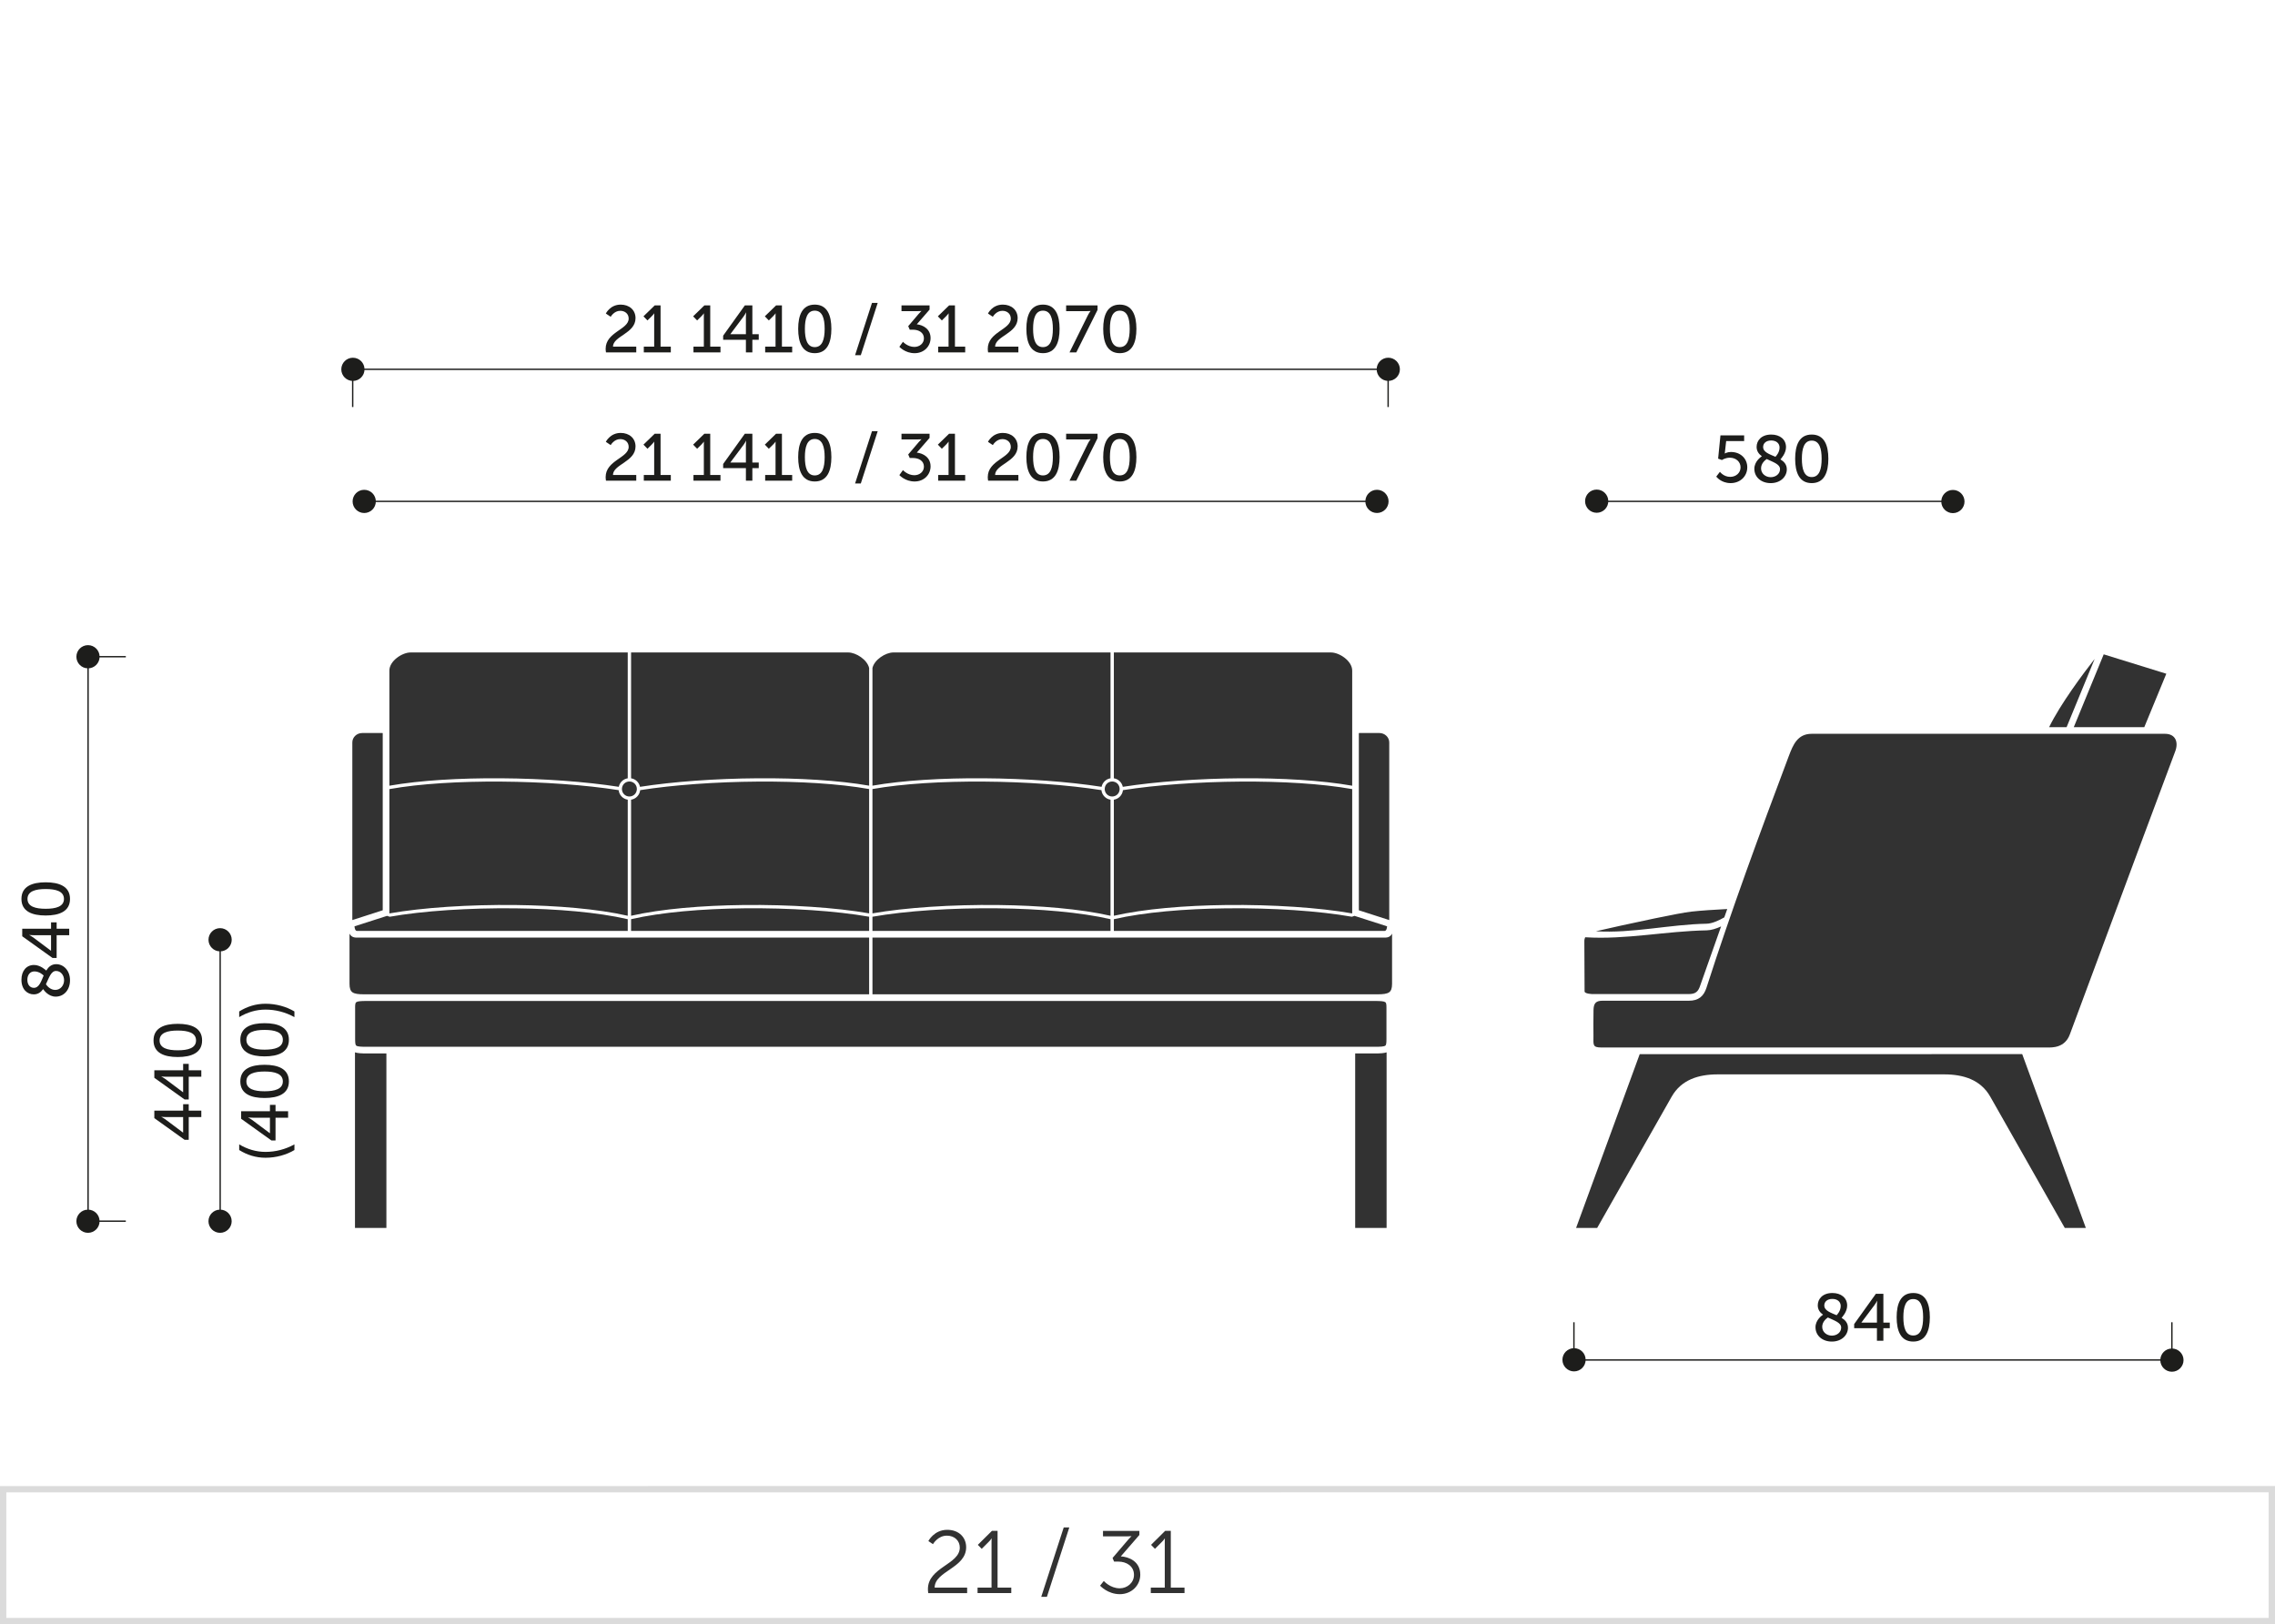 <svg enable-background="new 0 0 360 257.078" height="257.078" viewBox="0 0 360 257.078" width="360" xmlns="http://www.w3.org/2000/svg"><path d="m.5 257.07h-.5v-21.863l360-.006v21.867zm.5-20.863v19.863l358-.002v-19.867z" fill="#dbdbdb"/><path d="m146.836 251.518c0-3.459 5.043-3.908 5.043-6.57 0-1.078-.813-1.891-2.046-1.891-1.442 0-2.199 1.346-2.199 1.346l-.728-.49s.896-1.779 2.982-1.779c1.877 0 2.998 1.219 2.998 2.76 0 3.305-4.973 3.768-4.986 6.387h5.141v.869h-6.149c-.042-.226-.056-.437-.056-.632z" fill="#323232"/><path d="m154.689 251.279h2.213v-7.229c0-.279.014-.545.014-.545h-.027s-.098.209-.49.588l-1.051 1.051-.616-.631 2.228-2.213h.896v8.979h2.17v.869h-5.336v-.869z" fill="#323232"/><path d="m168.327 241.754h.882l-3.543 10.982h-.896z" fill="#323232"/><path d="m174.668 250.229s1.008 1.162 2.521 1.162c1.176 0 2.254-.867 2.254-2.129 0-1.387-1.189-2.1-2.479-2.1h-.672l-.238-.574 2.465-2.887c.266-.309.518-.547.518-.547v-.027s-.279.043-.797.043h-3.699v-.869h5.758v.645l-2.941 3.389c1.246.07 3.082.771 3.082 2.9 0 1.682-1.373 3.082-3.236 3.082-1.934 0-3.124-1.346-3.124-1.346z" fill="#323232"/><path d="m182.102 251.279h2.213v-7.229c0-.279.014-.545.014-.545h-.027s-.098.209-.49.588l-1.051 1.051-.617-.631 2.229-2.213h.896v8.979h2.17v.869h-5.336v-.869z" fill="#323232"/><path d="m252.048 79.356h56.981" fill="none" stroke="#1d1d1b" stroke-miterlimit="2.414" stroke-width=".216"/><path d="m34.84 193.28v-44.546" fill="none" stroke="#1d1d1b" stroke-miterlimit="2.414" stroke-width=".216"/><g fill="#1d1d1b"><path d="m95.839 75.511c0-2.653 3.643-3.032 3.643-4.78 0-.737-.558-1.231-1.337-1.231-.979 0-1.506.947-1.506.947l-.769-.516s.674-1.411 2.349-1.411c1.368 0 2.348.853 2.348 2.138 0 2.442-3.549 2.821-3.569 4.517h3.685v.905h-4.79c-.033-.201-.054-.391-.054-.569z"/><path d="m101.875 75.174h1.643v-4.801c0-.232.01-.464.01-.464h-.021s-.084.169-.358.432l-.694.685-.632-.652 1.779-1.728h.927v6.528h1.621v.905h-4.274v-.905z"/><path d="m109.734 75.174h1.643v-4.801c0-.232.01-.464.01-.464h-.021s-.084.169-.358.432l-.694.685-.632-.652 1.779-1.728h.927v6.528h1.621v.905h-4.274v-.905z"/><path d="m114.433 73.437 3.433-4.791h1.189v4.56h1.011v.884h-1.011v1.99h-1.021v-1.99h-3.601zm3.6-.232v-2.706c0-.348.043-.737.043-.737h-.021s-.169.348-.368.611l-2.106 2.811v.021z"/><path d="m121.08 75.174h1.643v-4.801c0-.232.01-.464.01-.464h-.021s-.084.169-.358.432l-.694.685-.632-.652 1.779-1.728h.927v6.528h1.621v.905h-4.274v-.905z"/><path d="m126.305 72.352c0-2.137.643-3.832 2.622-3.832 1.989 0 2.632 1.695 2.632 3.832 0 2.148-.643 3.854-2.632 3.854-1.98-.001-2.622-1.706-2.622-3.854zm4.19 0c0-1.61-.348-2.874-1.568-2.874-1.211 0-1.559 1.264-1.559 2.874 0 1.622.348 2.896 1.559 2.896 1.22-.001 1.568-1.274 1.568-2.896z"/><path d="m137.986 68.246h.905l-2.675 8.275h-.905z"/><path d="m142.885 74.405s.727.811 1.801.811c.832 0 1.517-.558 1.517-1.358 0-.916-.812-1.368-1.728-1.368h-.516l-.242-.559 1.621-1.905c.242-.284.464-.484.464-.484v-.022s-.222.032-.632.032h-2.517v-.906h4.443v.664l-2.021 2.326c.979.105 2.18.737 2.18 2.18 0 1.274-1.001 2.39-2.527 2.39-1.516 0-2.411-1.011-2.411-1.011z"/><path d="m148.459 75.174h1.643v-4.801c0-.232.01-.464.01-.464h-.021s-.084.169-.358.432l-.694.685-.632-.652 1.779-1.728h.927v6.528h1.621v.905h-4.274v-.905z"/><path d="m156.307 75.511c0-2.653 3.643-3.032 3.643-4.78 0-.737-.558-1.231-1.337-1.231-.979 0-1.506.947-1.506.947l-.769-.516s.674-1.411 2.349-1.411c1.368 0 2.348.853 2.348 2.138 0 2.442-3.549 2.821-3.569 4.517h3.685v.905h-4.79c-.033-.201-.054-.391-.054-.569z"/><path d="m162.416 72.352c0-2.137.643-3.832 2.622-3.832 1.989 0 2.632 1.695 2.632 3.832 0 2.148-.643 3.854-2.632 3.854-1.979-.001-2.622-1.706-2.622-3.854zm4.19 0c0-1.61-.348-2.874-1.568-2.874-1.211 0-1.559 1.264-1.559 2.874 0 1.622.348 2.896 1.559 2.896 1.221-.001 1.568-1.274 1.568-2.896z"/><path d="m172.138 70.226c.211-.422.432-.685.432-.685v-.021s-.168.032-.548.032h-3.316v-.906h4.97v.717l-3.358 6.717h-1.074z"/><path d="m174.573 72.352c0-2.137.643-3.832 2.622-3.832 1.989 0 2.632 1.695 2.632 3.832 0 2.148-.643 3.854-2.632 3.854-1.979-.001-2.622-1.706-2.622-3.854zm4.191 0c0-1.61-.348-2.874-1.568-2.874-1.211 0-1.559 1.264-1.559 2.874 0 1.622.348 2.896 1.559 2.896 1.22-.001 1.568-1.274 1.568-2.896z"/><path d="m95.839 55.203c0-2.653 3.643-3.032 3.643-4.78 0-.737-.558-1.231-1.337-1.231-.979 0-1.506.947-1.506.947l-.769-.516s.674-1.411 2.349-1.411c1.368 0 2.348.853 2.348 2.138 0 2.442-3.549 2.821-3.569 4.517h3.685v.905h-4.79c-.033-.201-.054-.39-.054-.569z"/><path d="m101.875 54.866h1.643v-4.801c0-.232.01-.464.01-.464h-.021s-.084.169-.358.432l-.694.685-.632-.652 1.779-1.728h.927v6.528h1.621v.905h-4.274v-.905z"/><path d="m109.734 54.866h1.643v-4.801c0-.232.01-.464.01-.464h-.021s-.084.169-.358.432l-.694.685-.632-.652 1.779-1.728h.927v6.528h1.621v.905h-4.274v-.905z"/><path d="m114.433 53.129 3.433-4.791h1.189v4.56h1.011v.884h-1.011v1.99h-1.021v-1.99h-3.601zm3.6-.232v-2.706c0-.348.043-.737.043-.737h-.021s-.169.348-.368.611l-2.106 2.811v.021z"/><path d="m121.08 54.866h1.643v-4.801c0-.232.01-.464.01-.464h-.021s-.084.169-.358.432l-.694.685-.632-.652 1.779-1.728h.927v6.528h1.621v.905h-4.274v-.905z"/><path d="m126.305 52.044c0-2.137.643-3.832 2.622-3.832 1.989 0 2.632 1.695 2.632 3.832 0 2.148-.643 3.854-2.632 3.854-1.98-.001-2.622-1.706-2.622-3.854zm4.19 0c0-1.61-.348-2.874-1.568-2.874-1.211 0-1.559 1.264-1.559 2.874 0 1.622.348 2.896 1.559 2.896 1.22-.001 1.568-1.274 1.568-2.896z"/><path d="m137.986 47.938h.905l-2.675 8.275h-.905z"/><path d="m142.885 54.098s.727.811 1.801.811c.832 0 1.517-.558 1.517-1.358 0-.916-.812-1.368-1.728-1.368h-.516l-.242-.559 1.621-1.905c.242-.284.464-.484.464-.484v-.021s-.222.032-.632.032h-2.517v-.906h4.443v.664l-2.021 2.326c.979.105 2.18.737 2.18 2.18 0 1.274-1.001 2.39-2.527 2.39-1.516 0-2.411-1.011-2.411-1.011z"/><path d="m148.459 54.866h1.643v-4.801c0-.232.01-.464.01-.464h-.021s-.084.169-.358.432l-.694.685-.632-.652 1.779-1.728h.927v6.528h1.621v.905h-4.274v-.905z"/><path d="m156.307 55.203c0-2.653 3.643-3.032 3.643-4.78 0-.737-.558-1.231-1.337-1.231-.979 0-1.506.947-1.506.947l-.769-.516s.674-1.411 2.349-1.411c1.368 0 2.348.853 2.348 2.138 0 2.442-3.549 2.821-3.569 4.517h3.685v.905h-4.79c-.033-.201-.054-.39-.054-.569z"/><path d="m162.416 52.044c0-2.137.643-3.832 2.622-3.832 1.989 0 2.632 1.695 2.632 3.832 0 2.148-.643 3.854-2.632 3.854-1.979-.001-2.622-1.706-2.622-3.854zm4.19 0c0-1.61-.348-2.874-1.568-2.874-1.211 0-1.559 1.264-1.559 2.874 0 1.622.348 2.896 1.559 2.896 1.221-.001 1.568-1.274 1.568-2.896z"/><path d="m172.138 49.918c.211-.422.432-.685.432-.685v-.021s-.168.032-.548.032h-3.316v-.906h4.97v.717l-3.358 6.717h-1.074z"/><path d="m174.573 52.044c0-2.137.643-3.832 2.622-3.832 1.989 0 2.632 1.695 2.632 3.832 0 2.148-.643 3.854-2.632 3.854-1.979-.001-2.622-1.706-2.622-3.854zm4.191 0c0-1.61-.348-2.874-1.568-2.874-1.211 0-1.559 1.264-1.559 2.874 0 1.622.348 2.896 1.559 2.896 1.22-.001 1.568-1.274 1.568-2.896z"/><path d="m272.164 74.676s.579.8 1.633.8c.873 0 1.632-.601 1.632-1.506 0-.895-.737-1.526-1.695-1.526-.727 0-1.253.368-1.253.368l-.601-.221.369-3.686h3.748v.906h-2.843l-.179 1.568c-.011.221-.053.39-.053.39h.021s.411-.231.958-.231c1.569 0 2.591 1.084 2.591 2.421 0 1.433-1.127 2.506-2.633 2.506-1.526 0-2.274-1.031-2.274-1.031z"/><path d="m278.801 72.212c-.484-.348-.832-.801-.832-1.484 0-.99.748-1.948 2.316-1.948 1.379 0 2.337.769 2.337 1.99 0 .989-.789 1.832-.884 1.937.568.348 1.011.812 1.011 1.58 0 1.158-1 2.179-2.548 2.179-1.484 0-2.59-.926-2.59-2.273 0-1.139.99-1.844 1.19-1.981zm.768.442c-.242.168-.896.674-.896 1.474 0 .853.737 1.4 1.527 1.4.779 0 1.474-.506 1.474-1.274.001-.8-1.105-1.116-2.105-1.6zm1.379-.358c.116-.116.653-.685.653-1.464 0-.684-.548-1.115-1.327-1.115-.821 0-1.273.463-1.273 1.031 0 .821.989 1.138 1.947 1.548z"/><path d="m284.068 72.611c0-2.137.643-3.832 2.622-3.832 1.989 0 2.632 1.695 2.632 3.832 0 2.148-.643 3.854-2.632 3.854-1.979 0-2.622-1.705-2.622-3.854zm4.191 0c0-1.61-.348-2.874-1.568-2.874-1.211 0-1.559 1.264-1.559 2.874 0 1.622.348 2.896 1.559 2.896 1.22 0 1.568-1.274 1.568-2.896z"/><path d="m29.211 180.405-4.791-3.433v-1.189h4.56v-1.011h.884v1.011h1.99v1.021h-1.99v3.601zm-.232-3.6h-2.706c-.348 0-.737-.043-.737-.043v.021s.348.169.611.368l2.811 2.106h.021z"/><path d="m29.211 174.021-4.791-3.433v-1.189h4.56v-1.011h.884v1.011h1.99v1.021h-1.99v3.601zm-.232-3.6h-2.706c-.348 0-.737-.043-.737-.043v.021s.348.169.611.368l2.811 2.106h.021z"/><path d="m28.126 167.301c-2.137 0-3.832-.643-3.832-2.622 0-1.989 1.695-2.632 3.832-2.632 2.148 0 3.854.643 3.854 2.632-.001 1.979-1.706 2.622-3.854 2.622zm0-4.191c-1.61 0-2.874.348-2.874 1.568 0 1.211 1.264 1.559 2.874 1.559 1.622 0 2.896-.348 2.896-1.559-.001-1.22-1.274-1.568-2.896-1.568z"/><path d="m42.01 183.244c-1.516 0-2.916-.442-4.158-1.222v-.895c1.284.769 2.685 1.189 4.169 1.189 1.569 0 3.138-.399 4.569-1.189v.895c-1.264.759-2.885 1.222-4.58 1.222z"/><path d="m42.947 180.505-4.791-3.433v-1.189h4.56v-1.011h.884v1.011h1.99v1.021h-1.99v3.601zm-.231-3.601h-2.706c-.348 0-.737-.043-.737-.043v.021s.348.169.611.368l2.811 2.106h.021z"/><path d="m41.862 173.784c-2.137 0-3.832-.643-3.832-2.622 0-1.989 1.695-2.632 3.832-2.632 2.148 0 3.854.643 3.854 2.632 0 1.98-1.705 2.622-3.854 2.622zm0-4.19c-1.61 0-2.874.348-2.874 1.568 0 1.211 1.264 1.559 2.874 1.559 1.622 0 2.896-.348 2.896-1.559 0-1.221-1.274-1.568-2.896-1.568z"/><path d="m41.862 167.2c-2.137 0-3.832-.643-3.832-2.622 0-1.989 1.695-2.632 3.832-2.632 2.148 0 3.854.643 3.854 2.632 0 1.98-1.705 2.622-3.854 2.622zm0-4.19c-1.61 0-2.874.348-2.874 1.568 0 1.211 1.264 1.559 2.874 1.559 1.622 0 2.896-.348 2.896-1.559 0-1.221-1.274-1.568-2.896-1.568z"/><path d="m46.59 160.984c-1.432-.789-3-1.189-4.569-1.189-1.484 0-2.885.421-4.169 1.189v-.895c1.242-.779 2.643-1.222 4.158-1.222 1.695 0 3.316.463 4.58 1.222z"/><circle clip-rule="evenodd" cx="34.825" cy="193.29" fill-rule="evenodd" r="1.836"/><path clip-rule="evenodd" d="m34.827 146.905c1.017 0 1.84.821 1.84 1.838 0 1.012-.823 1.835-1.84 1.835-1.012 0-1.835-.823-1.835-1.835 0-1.016.823-1.838 1.835-1.838z" fill-rule="evenodd"/></g><path d="m13.938 193.28v-89.34" fill="none" stroke="#1d1d1b" stroke-miterlimit="2.414" stroke-width=".216"/><path d="m6.824 156.553c-.348.484-.801.832-1.484.832-.99 0-1.948-.748-1.948-2.316 0-1.379.769-2.337 1.99-2.337.989 0 1.832.789 1.937.884.348-.568.812-1.011 1.58-1.011 1.158 0 2.179 1 2.179 2.548 0 1.484-.926 2.59-2.273 2.59-1.139-.001-1.844-.99-1.981-1.19zm.084-2.148c-.116-.116-.685-.653-1.464-.653-.684 0-1.115.548-1.115 1.327 0 .821.463 1.273 1.031 1.273.822.001 1.138-.989 1.548-1.947zm.359 1.379c.168.242.674.896 1.474.896.853 0 1.4-.737 1.4-1.527 0-.779-.506-1.474-1.274-1.474-.801 0-1.117 1.105-1.6 2.105z" fill="#1d1d1b"/><path d="m8.309 151.622-4.791-3.433v-1.189h4.56v-1.011h.884v1.011h1.99v1.021h-1.99v3.601zm-.232-3.601h-2.706c-.348 0-.737-.043-.737-.043v.022s.348.169.611.368l2.811 2.106h.021z" fill="#1d1d1b"/><path d="m7.224 144.901c-2.137 0-3.832-.643-3.832-2.622 0-1.989 1.695-2.632 3.832-2.632 2.148 0 3.854.643 3.854 2.632-.001 1.98-1.706 2.622-3.854 2.622zm0-4.19c-1.61 0-2.874.348-2.874 1.568 0 1.211 1.264 1.559 2.874 1.559 1.622 0 2.896-.348 2.896-1.559-.001-1.22-1.274-1.568-2.896-1.568z" fill="#1d1d1b"/><circle clip-rule="evenodd" cx="13.923" cy="193.29" fill="#1d1d1b" fill-rule="evenodd" r="1.836"/><circle clip-rule="evenodd" cx="13.925" cy="103.947" fill="#1d1d1b" fill-rule="evenodd" r="1.836"/><path clip-rule="evenodd" d="m252.661 77.488c1.017 0 1.839.821 1.839 1.838 0 1.012-.822 1.835-1.839 1.835-1.013 0-1.835-.823-1.835-1.835 0-1.016.822-1.838 1.835-1.838z" fill="#1d1d1b" fill-rule="evenodd"/><path clip-rule="evenodd" d="m309.029 77.544c1.017 0 1.84.821 1.84 1.837 0 1.013-.823 1.836-1.84 1.836-1.013 0-1.836-.823-1.836-1.836 0-1.016.824-1.837 1.836-1.837z" fill="#1d1d1b" fill-rule="evenodd"/><path d="m249.061 215.253h94.626" fill="none" stroke="#1d1d1b" stroke-miterlimit="2.414" stroke-width=".216"/><path d="m288.478 208.083c-.484-.348-.832-.801-.832-1.484 0-.99.748-1.948 2.316-1.948 1.379 0 2.337.769 2.337 1.99 0 .989-.789 1.832-.884 1.937.568.348 1.011.812 1.011 1.58 0 1.158-1 2.179-2.548 2.179-1.484 0-2.59-.926-2.59-2.273 0-1.139.989-1.844 1.19-1.981zm.768.442c-.242.168-.896.674-.896 1.474 0 .853.737 1.4 1.527 1.4.779 0 1.474-.506 1.474-1.274.001-.8-1.105-1.116-2.105-1.6zm1.379-.358c.116-.116.653-.685.653-1.464 0-.684-.548-1.115-1.327-1.115-.821 0-1.273.463-1.273 1.031 0 .821.989 1.138 1.947 1.548z" fill="#1d1d1b"/><path d="m293.408 209.567 3.433-4.791h1.189v4.56h1.011v.884h-1.011v1.99h-1.021v-1.99h-3.601zm3.601-.231v-2.706c0-.348.043-.737.043-.737h-.021s-.169.348-.368.611l-2.106 2.811v.021z" fill="#1d1d1b"/><path d="m300.129 208.482c0-2.137.643-3.832 2.622-3.832 1.989 0 2.632 1.695 2.632 3.832 0 2.148-.643 3.854-2.632 3.854-1.98 0-2.622-1.705-2.622-3.854zm4.19 0c0-1.61-.348-2.874-1.568-2.874-1.211 0-1.559 1.264-1.559 2.874 0 1.622.348 2.896 1.559 2.896 1.221 0 1.568-1.274 1.568-2.896z" fill="#1d1d1b"/><path clip-rule="evenodd" d="m249.076 213.385c1.017 0 1.84.821 1.84 1.837 0 1.013-.823 1.836-1.84 1.836-1.012 0-1.835-.823-1.835-1.836 0-1.016.823-1.837 1.835-1.837z" fill="#1d1d1b" fill-rule="evenodd"/><path clip-rule="evenodd" d="m343.687 213.438c1.017 0 1.839.82 1.839 1.837 0 1.013-.822 1.836-1.839 1.836-1.013 0-1.835-.823-1.835-1.836 0-1.016.822-1.837 1.835-1.837z" fill="#1d1d1b" fill-rule="evenodd"/><path d="m57.599 79.356h160.271" fill="none" stroke="#1d1d1b" stroke-miterlimit="2.414" stroke-width=".216"/><path d="m55.811 58.45v5.973" fill="none" stroke="#1d1d1b" stroke-miterlimit="2.414" stroke-width=".216"/><path d="m19.91 103.94h-5.972" fill="none" stroke="#1d1d1b" stroke-miterlimit="2.414" stroke-width=".216"/><path d="m19.91 193.28h-5.972" fill="none" stroke="#1d1d1b" stroke-miterlimit="2.414" stroke-width=".216"/><path d="m219.66 58.45v5.973" fill="none" stroke="#1d1d1b" stroke-miterlimit="2.414" stroke-width=".216"/><path clip-rule="evenodd" d="m57.634 77.525c1.016 0 1.839.821 1.839 1.837 0 1.013-.823 1.836-1.839 1.836-1.013 0-1.836-.823-1.836-1.836 0-1.015.823-1.837 1.836-1.837z" fill="#1d1d1b" fill-rule="evenodd"/><path clip-rule="evenodd" d="m217.891 77.521c1.017 0 1.84.82 1.84 1.837 0 1.013-.823 1.836-1.84 1.836-1.012 0-1.835-.823-1.835-1.836 0-1.016.823-1.837 1.835-1.837z" fill="#1d1d1b" fill-rule="evenodd"/><path d="m55.811 58.452h163.849" fill="none" stroke="#1d1d1b" stroke-miterlimit="2.414" stroke-width=".216"/><path clip-rule="evenodd" d="m55.843 56.621c1.017 0 1.84.82 1.84 1.837 0 1.013-.823 1.835-1.84 1.835-1.012 0-1.835-.822-1.835-1.835 0-1.017.823-1.837 1.835-1.837z" fill="#1d1d1b" fill-rule="evenodd"/><path clip-rule="evenodd" d="m219.681 56.616c1.017 0 1.84.821 1.84 1.838 0 1.013-.823 1.835-1.84 1.835-1.012 0-1.835-.822-1.835-1.835 0-1.016.823-1.838 1.835-1.838z" fill="#1d1d1b" fill-rule="evenodd"/><path d="m249.061 209.28v5.973" fill="none" stroke="#1d1d1b" stroke-miterlimit="2.414" stroke-width=".216"/><path d="m343.683 209.28v5.973" fill="none" stroke="#1d1d1b" stroke-miterlimit="2.414" stroke-width=".216"/><path clip-rule="evenodd" d="m330.069 194.356h-3.333l-11.785-20.769c-1.543-2.714-4.288-3.539-7.292-3.539h-35.851c-3 0-5.749.825-7.288 3.539l-11.786 20.769h-3.332l10.069-27.509c14.103-.005 48.8-.011 60.528-.005zm-47.006-74.688c.663-1.751 1.367-3.524 3.617-3.524h55.912c1.721 0 2.181 1.395 1.588 2.859-.193.481-2.802 7.481-5.904 15.814-4.609 12.376-10.23 27.505-10.736 28.893-.799 2.179-2.823 2.084-3.593 2.084v.002c-.996-.015-53.874-.004-67.413 0h-3.107v-.002c-1.48 0-1.267-.448-1.275-1.846-.008-1.087-.021-2.632.009-4.065.017-1.074.37-1.492 1.407-1.492h13.674c1.527 0 2.354-.689 2.795-2.056 3.944-12.281 8.483-24.585 13.026-36.667zm59.739-13.032-3.485 8.454h-11.157l4.736-11.522zm-15.778 8.454h-2.766c1.807-3.71 5.465-8.574 7.206-10.8zm-75.038 42.247c-.009 0-1.239-.03-1.239-.424 0-.816-.036-7.674-.036-7.757v-.045-.017s-.042-.366.131-.749c6.461.405 12.757-.978 19.226-1.093.721-.014 1.527-.277 2.28-.621-1.844 5.201-3.234 9.132-3.313 9.383-.305.936-.732 1.322-1.795 1.322-5.086.001-10.172.001-15.254.001zm.543-9.94c1.744-.405 5.766-1.303 9.3-2.035 2.502-.519 4.757-.952 5.79-1.072 1.535-.177 3.909-.32 5.703-.413l-.465 1.321c-.864.497-1.938.989-2.802 1.004-5.793.105-11.773 1.556-17.526 1.195z" fill="#323232" fill-rule="evenodd"/><path clip-rule="evenodd" d="m61.144 166.736v27.62h-4.971v-27.795c.436.144 1.037.175 1.917.175zm153.302 0v27.62h4.972v-27.795c-.437.144-1.037.175-1.918.175zm-39.291-42.698c-.456.459-.456 1.227 0 1.681.461.463 1.215.463 1.68 0 .452-.454.452-1.222 0-1.681-.465-.463-1.219-.463-1.68 0zm.576 2.535v18.371c-4.789-1.092-11.258-1.627-17.801-1.703-7.271-.082-14.638.403-19.872 1.323v-19.677c4.831-.86 11.173-1.224 17.601-1.181 6.646.045 13.382.528 18.633 1.355.082.769.675 1.397 1.439 1.512zm0 18.913v1.855h-37.673v-2.243c5.218-.928 12.588-1.415 19.867-1.333 6.556.077 13.038.618 17.806 1.721zm-37.672-39.757c.296-1.299 2.049-2.461 3.321-2.461h34.352v19.917c-.703.108-1.275.652-1.415 1.35-5.263-.825-12.004-1.307-18.657-1.352-6.42-.044-12.758.318-17.601 1.17zm0 51.645v-8.979h80.845v-.002l.074.002c.395.012.967.028 1.305-.622v7.946c0 .723-.161 1.134-.474 1.344-.358.243-.959.311-1.757.311zm-79.969 8.307c-.975 0-1.502-.026-1.716-.184-.148-.108-.177-.444-.177-1.075v-4.899l-.004-.002c0-.519.032-.801.185-.901.23-.156.754-.191 1.688-.191h159.459c.931 0 1.457.035 1.688.191.152.101.186.383.182.901v.002 4.899c0 .631-.029.967-.178 1.075-.214.157-.74.184-1.716.184zm118.169-39.108v18.371c4.79-1.092 11.259-1.627 17.798-1.703 7.296-.082 14.683.405 19.917 1.331v-.115-19.567l-.045-.002c-4.832-.86-11.173-1.224-17.597-1.181-6.646.045-13.386.528-18.633 1.355-.083.768-.678 1.396-1.44 1.511zm0 18.913v1.855h42.645l.012.002.087.002h.004c.165.004.424.013.49-.732l-5.156-1.656-.411.142c-5.219-.928-12.589-1.415-19.868-1.333-6.553.076-13.034.617-17.803 1.72zm37.715-21.127v-18.23c0-1.497-1.996-2.861-3.366-2.861h-34.349v19.917c.703.108 1.271.652 1.416 1.35 5.263-.825 12.003-1.307 18.653-1.352 6.441-.044 12.798.32 17.646 1.176zm4.304-8.339h-3.124l-.128.005v28.05l4.811 1.548v-28.113c0-.82-.699-1.49-1.559-1.49zm-117.84 8.018c.453.459.453 1.227 0 1.681-.465.463-1.219.463-1.679 0-.457-.454-.457-1.222 0-1.681.461-.463 1.219-.463 1.679 0zm-.576 2.535v18.371c4.79-1.092 11.259-1.627 17.798-1.703 7.275-.082 14.638.403 19.872 1.323v-19.677c-4.832-.86-11.173-1.224-17.597-1.181-6.646.045-13.386.528-18.633 1.355-.082.769-.678 1.397-1.44 1.512zm0 18.913v1.855h37.67v-2.243c-5.215-.928-12.589-1.415-19.868-1.333-6.552.077-13.032.618-17.802 1.721zm37.67-39.757c-.293-1.299-2.046-2.461-3.321-2.461h-34.349v19.917c.703.108 1.271.652 1.416 1.35 5.263-.825 12.003-1.307 18.653-1.352 6.419-.044 12.757.318 17.601 1.17zm0 51.645v-8.979h-80.85v-.002l-.07.002c-.395.012-.967.028-1.304-.622v7.946c0 .723.16 1.134.473 1.344.358.243.959.311 1.758.311zm-38.197-30.801v18.371c-4.789-1.092-11.263-1.627-17.801-1.703-7.295-.082-14.684.405-19.918 1.331v-.115-19.567l.046-.002c4.831-.86 11.175-1.224 17.596-1.181 6.646.045 13.387.528 18.638 1.355.082.768.674 1.396 1.439 1.511zm0 18.913v1.855h-42.652l-.008.002-.087.002h-.004c-.165.004-.424.013-.489-.732l5.156-1.656.411.142c5.214-.928 12.588-1.415 19.867-1.333 6.552.076 13.037.617 17.806 1.72zm-37.719-21.127v-18.23c0-1.497 1.996-2.861 3.362-2.861h34.356v19.917c-.703.108-1.275.652-1.415 1.35-5.263-.825-12.008-1.307-18.657-1.352-6.438-.044-12.798.32-17.646 1.176zm-4.303-8.339h3.123l.128.005v28.05l-4.811 1.548v-28.113c0-.82.699-1.49 1.56-1.49z" fill="#323232" fill-rule="evenodd"/></svg>